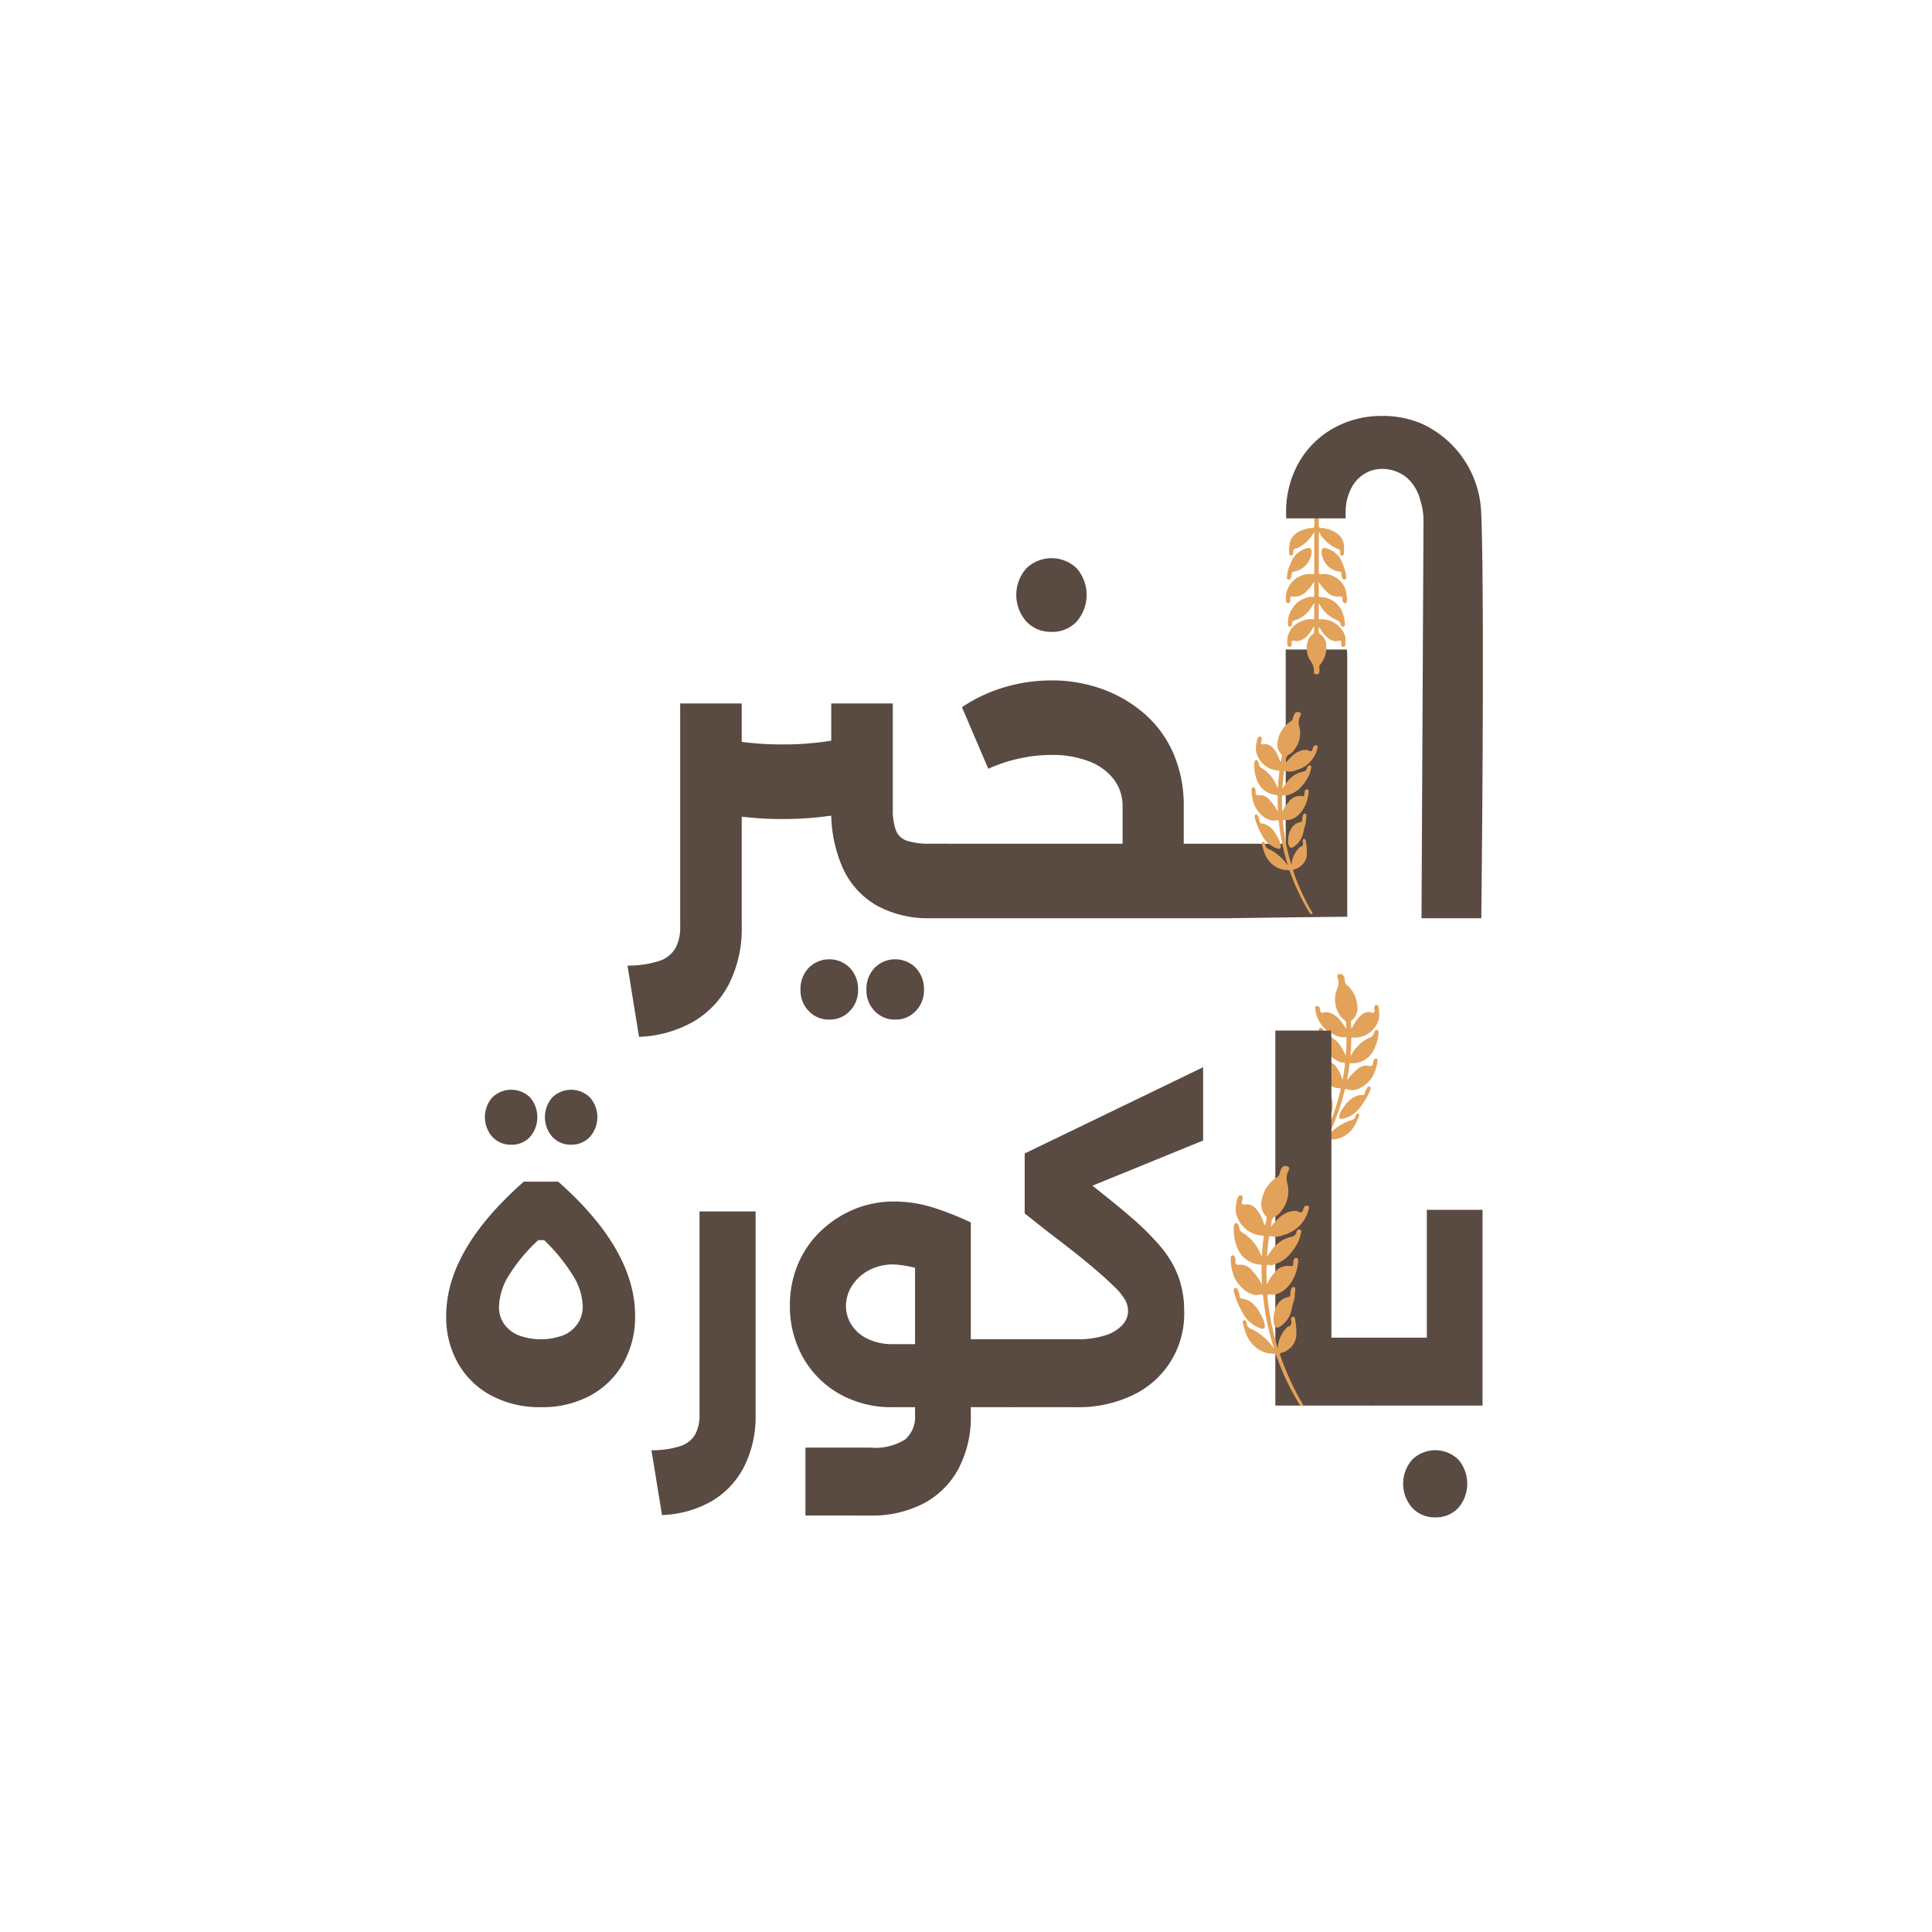 <svg xmlns="http://www.w3.org/2000/svg" xmlns:xlink="http://www.w3.org/1999/xlink" width="122" height="122" viewBox="0 0 122 122">
  <defs>
    <clipPath id="clip-path">
      <rect id="Rectangle_1222" data-name="Rectangle 1222" width="122" height="122" transform="translate(-0.161 0)" fill="none"/>
    </clipPath>
  </defs>
  <g id="Group_727" data-name="Group 727" transform="translate(-18.712 60.127)">
    <g id="Group_726" data-name="Group 726" transform="translate(18.873 -60.127)" clip-path="url(#clip-path)">
      <path id="Path_810" data-name="Path 810" d="M745.224,493.061c.084.016.108.11.076.193-.081.211-.045.322.11.368.019.006.031.032.047.049a1.738,1.738,0,0,1,.363,1.229,14.4,14.4,0,0,0,.956-2.756c.03-.129-.027-.144-.1-.142-.8.005-1.4-1.026-1.3-2.095.009-.077.049-.111.111-.113a.128.128,0,0,1,.138.121.773.773,0,0,1,0,.194c-.017.131.021.182.143.176a.9.9,0,0,1,.817.489,2.293,2.293,0,0,1,.322.72c.068-.309.107-.614.153-.917.025-.165-.024-.216-.155-.186a.22.22,0,0,1-.136-.024,2.079,2.079,0,0,1-.715-.487,3.368,3.368,0,0,1-.533-.953,2.194,2.194,0,0,1-.095-.572c-.014-.078,0-.142.078-.155a.155.155,0,0,1,.176.121c.009.279.18.321.383.4a1.823,1.823,0,0,1,.855.845c.067.114.122.236.2.393.029-.39.04-.734.041-1.079,0-.062,0-.1-.083-.091a1.187,1.187,0,0,1-.731-.179,1.948,1.948,0,0,1-1.155-1.6c-.008-.088-.026-.178.1-.188a.174.174,0,0,1,.176.115c.051.1-.007.231.1.293s.194-.04.3-.024c.065.01.13.012.195.027a1.451,1.451,0,0,1,.673.453,5.969,5.969,0,0,1,.415.59c0-.107-.013-.18-.012-.251a.373.373,0,0,0-.179-.374.892.892,0,0,1-.272-.335,1.749,1.749,0,0,1-.123-1.565.926.926,0,0,0,.029-.729c-.048-.118-.006-.2.128-.218a.244.244,0,0,1,.281.172,1.054,1.054,0,0,1,.065.3.26.26,0,0,0,.1.2,1.9,1.9,0,0,1,.678,1.376.955.955,0,0,1-.356.876.1.1,0,0,0-.052.1c.009.134.015.268.02.4a.415.415,0,0,0,.132-.168,2.073,2.073,0,0,1,.466-.634.751.751,0,0,1,.548-.223c.1,0,.215.094.291.025s.009-.211.017-.319c.006-.081.029-.138.108-.148a.137.137,0,0,1,.165.121,2.165,2.165,0,0,1,.021.755,1.58,1.58,0,0,1-1.649,1.176c-.066-.01-.092-.007-.092.07,0,.352-.02.7-.05,1.057.023-.005.029,0,.032-.008.013-.019.026-.04.038-.06a2.493,2.493,0,0,1,1.082-1.032c.24-.1.243-.1.346-.363.007-.018.015-.035.023-.052.035-.079.09-.121.166-.092s.093.106.083.193a2.746,2.746,0,0,1-.306,1.071,1.494,1.494,0,0,1-1.408.835c-.053-.008-.107-.019-.118.074q-.063.51-.163,1.014a3.211,3.211,0,0,1,.63-.677.821.821,0,0,1,.749-.248c.152.042.265.033.271-.22a.417.417,0,0,1,.051-.146c.033-.073.085-.112.15-.1s.1.1.078.179a2.851,2.851,0,0,1-.352,1.033c-.347.509-1.037.962-1.56.734-.115-.049-.142,0-.174.13a14.122,14.122,0,0,1-.906,2.567c-.022.047-.044.094-.081.171a3.387,3.387,0,0,1,1.271-.869c.179-.055.344-.047.432-.349.021-.073.1-.137.17-.108s.051.109.018.191c-.054.133-.111.264-.173.394a1.836,1.836,0,0,1-.694.8,1.539,1.539,0,0,1-1.041.228c-.116-.015-.152.046-.214.165a14.049,14.049,0,0,1-1.476,2.266c-.087.11-.2.266-.3.232s.043-.176.123-.279a14.636,14.636,0,0,0,1.457-2.3c.06-.117.062-.164-.023-.2a.983.983,0,0,1-.358-.238,1.061,1.061,0,0,1-.328-.821,3.913,3.913,0,0,1,.185-.862c.021-.085.047-.168.136-.15" transform="translate(-662.293 -423.293)" fill="#e3a259"/>
      <path id="Path_811" data-name="Path 811" d="M755.449,543.36c.092-.007.128.079.138.168a.893.893,0,0,1,0,.244c-.018.111.014.149.1.179.665.228.722,1.039.6,1.526-.082.24-.217.307-.367.172a1.5,1.5,0,0,1-.523-1.167c0-.189-.067-.36-.065-.55,0-.127.023-.255.02-.383,0-.1.007-.183.105-.19" transform="translate(-672.342 -475.246)" fill="#e3a259"/>
      <path id="Path_812" data-name="Path 812" d="M769.091,549.254a1.774,1.774,0,0,1-.97.536c-.207.039-.252-.064-.168-.289.015-.041.027-.084.046-.123a1.225,1.225,0,0,1,.075-.13c.356-.556.747-.968,1.313-.957.09,0,.13-.04.156-.148a1.014,1.014,0,0,1,.139-.3c.052-.083.121-.113.181-.074s.053.115.015.209a4.028,4.028,0,0,1-.473.861,3.774,3.774,0,0,1-.316.415" transform="translate(-683.513 -479.144)" fill="#e3a259"/>
      <path id="Path_813" data-name="Path 813" d="M741.746,217.566a.122.122,0,0,0,.136.09.119.119,0,0,0,.107-.139,2.146,2.146,0,0,0-.151-.879,1.493,1.493,0,0,0-1.468-.816c-.137.025-.154-.02-.154-.137,0-.787,0-1.575,0-2.362v-.163a2.383,2.383,0,0,0,1.02.994c.178.08.364.1.322.369a.115.115,0,0,0,.141.12c.092-.012.106-.08.108-.154,0-.119,0-.237,0-.356a1.059,1.059,0,0,0-.348-.8,1.831,1.831,0,0,0-1.093-.421c-.149-.014-.155-.074-.154-.19q.005-1.157,0-2.314c0-.119.025-.284-.148-.284s-.135.163-.136.274c0,.782-.006,1.564,0,2.346,0,.114-.023.154-.148.164a1.99,1.99,0,0,0-.566.122,1.252,1.252,0,0,0-.783.646,2.064,2.064,0,0,0-.093.806c0,.08,0,.159.11.161a.139.139,0,0,0,.148-.157c-.025-.2.058-.295.255-.3a.217.217,0,0,0,.073-.034,2.494,2.494,0,0,0,1-.988c0,.874,0,1.713,0,2.553,0,.116-.065.12-.147.108a1.519,1.519,0,0,0-1.632,1.72.13.13,0,0,0,.255.016.67.67,0,0,0,.008-.177c-.013-.122.03-.164.155-.146a1,1,0,0,0,.893-.348,2.6,2.6,0,0,0,.455-.591c.011.276,0,.546.013.815.005.146-.05.186-.181.146a.263.263,0,0,0-.143.007,1.931,1.931,0,0,0-.764.366,2.085,2.085,0,0,0-.522.833,1.574,1.574,0,0,0-.048.527c-.005.072.012.132.091.147a.126.126,0,0,0,.157-.106c-.016-.257.149-.288.343-.35a1.77,1.77,0,0,0,.841-.7c.071-.1.134-.2.221-.328,0,.342,0,.643,0,.945,0,.054,0,.089-.081.076a1.165,1.165,0,0,0-.705.123,1.323,1.323,0,0,0-.9,1.443c.009.083.011.167.123.175.079.006.116-.04.138-.109.028-.091-.047-.214.04-.272s.184.037.282.022c.058-.009.118-.011.175-.025a1.208,1.208,0,0,0,.571-.4c.136-.144.211-.331.353-.508,0,.094,0,.156,0,.219a.439.439,0,0,1-.012.17.46.46,0,0,1,.305-.006c0-.111,0-.221,0-.332a.407.407,0,0,1,.132.148,1.891,1.891,0,0,0,.469.547.776.776,0,0,0,.519.188c.091,0,.193-.077.266-.021s.019.172.034.26c.011.066.036.112.108.119s.139-.03.142-.1a1.788,1.788,0,0,0-.009-.611,1.6,1.6,0,0,0-1.572-1.033c-.064.005-.089,0-.089-.065,0-.3,0-.608,0-.917.022.007.029.006.031.009s.022.037.034.055a2.2,2.2,0,0,0,1.005.943c.229.1.23.093.32.314.006.015.014.029.021.044a.124.124,0,0,0,.156.081c.075-.022.092-.084.086-.155a2.238,2.238,0,0,0-.221-.892,1.517,1.517,0,0,0-1.322-.818c-.055,0-.112.006-.112-.076q0-.446,0-.892a2.443,2.443,0,0,0,.532.652.888.888,0,0,0,.727.283c.163-.02.276,0,.239.206a.274.274,0,0,0,.029.125" transform="translate(-657.094 -179.57)" fill="#e3a259"/>
      <path id="Path_814" data-name="Path 814" d="M738.727,248.041c.1.02.149-.053.174-.133a.737.737,0,0,0,.038-.221c0-.1.044-.132.142-.146A1.364,1.364,0,0,0,740.2,246.3c0-.223-.125-.308-.354-.22a1.457,1.457,0,0,0-.97.933,5.121,5.121,0,0,0-.192.486c-.022.115-.021.236-.043.351-.018.091-.018.168.087.189" transform="translate(-657.531 -211.446)" fill="#e3a259"/>
      <path id="Path_815" data-name="Path 815" d="M759.24,246.711a1.56,1.56,0,0,0-.856-.623c-.218-.073-.319.005-.318.213a.781.781,0,0,0,0,.113.7.7,0,0,0,.033.125,1.3,1.3,0,0,0,1.1,1.016c.1.011.127.051.121.144a.589.589,0,0,0,.057.266.132.132,0,0,0,.171.084c.078-.025.09-.087.079-.169a2.926,2.926,0,0,0-.211-.775,2.6,2.6,0,0,0-.18-.394" transform="translate(-674.774 -211.458)" fill="#e3a259"/>
      <path id="Path_816" data-name="Path 816" d="M750.2,293.154a.267.267,0,0,1-.129.154.627.627,0,0,0-.219.293,1.408,1.408,0,0,0,.143,1.385.95.95,0,0,1,.186.634.148.148,0,0,0,.16.178.17.17,0,0,0,.195-.169.937.937,0,0,0-.01-.257.19.19,0,0,1,.045-.177,1.6,1.6,0,0,0,.391-1.194.907.907,0,0,0-.4-.749.1.1,0,0,1-.055-.089v-.014a.458.458,0,0,0-.305.005" transform="translate(-667.378 -253.217)" fill="#e3a259"/>
      <path id="Path_817" data-name="Path 817" d="M272.492,555.385h2.185q4.851,4.289,4.852,8.456a5.94,5.94,0,0,1-.747,3.012,5.3,5.3,0,0,1-2.081,2.036,6.376,6.376,0,0,1-3.127.735,6.458,6.458,0,0,1-3.127-.735,5.259,5.259,0,0,1-2.1-2.036,5.887,5.887,0,0,1-.747-2.987q0-4.168,4.9-8.48m-.8-2.337a1.567,1.567,0,0,1-1.184-.494,1.884,1.884,0,0,1,0-2.494,1.71,1.71,0,0,1,2.38,0,1.92,1.92,0,0,1,0,2.494,1.558,1.558,0,0,1-1.2.494m1.725,6.023a10.617,10.617,0,0,0-1.885,2.265,3.929,3.929,0,0,0-.6,1.952,1.833,1.833,0,0,0,.322,1.084,2.088,2.088,0,0,0,.908.711,4.078,4.078,0,0,0,2.828,0,2.023,2.023,0,0,0,.908-.735,1.949,1.949,0,0,0,.322-1.108,3.868,3.868,0,0,0-.6-1.9,11.215,11.215,0,0,0-1.839-2.265Zm2.069-6.023a1.567,1.567,0,0,1-1.184-.494,1.884,1.884,0,0,1,0-2.494,1.7,1.7,0,0,1,2.368,0,1.884,1.884,0,0,1,0,2.494,1.568,1.568,0,0,1-1.184.494" transform="translate(-239.586 -480.765)" fill="#594a42"/>
      <path id="Path_818" data-name="Path 818" d="M382.65,632.846a5.855,5.855,0,0,0,1.828-.265,1.674,1.674,0,0,0,.932-.735,2.519,2.519,0,0,0,.276-1.241V617.764h3.541V630.6a7.027,7.027,0,0,1-.724,3.277,5.329,5.329,0,0,1-2.047,2.18,6.777,6.777,0,0,1-3.139.879Z" transform="translate(-341.674 -541.265)" fill="#594a42"/>
      <path id="Path_819" data-name="Path 819" d="M466.7,625.193a6.667,6.667,0,0,1-3.449-.867A6.06,6.06,0,0,1,460.976,622a6.54,6.54,0,0,1-.8-3.216,6.624,6.624,0,0,1,.506-2.614,6.241,6.241,0,0,1,1.414-2.072,6.808,6.808,0,0,1,2.1-1.385,6.479,6.479,0,0,1,2.552-.506,8.169,8.169,0,0,1,2.6.422,18.605,18.605,0,0,1,2.253.9l-1.448,3.807a6.857,6.857,0,0,0-3.4-1.156,3.263,3.263,0,0,0-1.6.373,2.842,2.842,0,0,0-1.058.976,2.358,2.358,0,0,0-.379,1.277,2.2,2.2,0,0,0,.345,1.18,2.448,2.448,0,0,0,1.023.891,3.6,3.6,0,0,0,1.621.337h3.656v3.975Zm-5.542,6.842v-4.289h4.093a3.527,3.527,0,0,0,2.207-.518,1.88,1.88,0,0,0,.621-1.53V613.532H471.6V625.7a6.967,6.967,0,0,1-.782,3.385,5.309,5.309,0,0,1-2.207,2.192,7.045,7.045,0,0,1-3.357.759Zm9.657-11.13h3.472v4.288h-3.472Zm3.472,4.288V620.9q.207,0,.333.578a7.517,7.517,0,0,1,.126,1.542,7.85,7.85,0,0,1-.126,1.578q-.126.591-.333.59" transform="translate(-410.457 -536.334)" fill="#594a42"/>
      <path id="Path_820" data-name="Path 820" d="M581.808,558.434q-.207,0-.333-.59a7.853,7.853,0,0,1-.127-1.578,7.52,7.52,0,0,1,.127-1.542q.127-.578.333-.578Zm0,0v-4.288h4a5.7,5.7,0,0,0,1.782-.241,2.488,2.488,0,0,0,1.092-.651,1.309,1.309,0,0,0,.368-.891,1.472,1.472,0,0,0-.172-.675,3.825,3.825,0,0,0-.69-.855q-.518-.518-1.506-1.349t-2.644-2.084l-1.518-1.2,2.161-3.4,1.61,1.253q1.678,1.3,2.874,2.325a16.392,16.392,0,0,1,1.955,1.939,6.439,6.439,0,0,1,1.115,1.891,6.25,6.25,0,0,1,.356,2.156,5.657,5.657,0,0,1-3.277,5.324,7.889,7.889,0,0,1-3.506.747Zm.713-12.239v-3.782l11.267-5.445v4.626Z" transform="translate(-517.976 -469.575)" fill="#594a42"/>
      <path id="Path_821" data-name="Path 821" d="M738.612,536.372c-.083-.385-.194-.579-.333-.579v4.288c.14,0,.25-.2.333-.59a7.737,7.737,0,0,0,.126-1.577,7.414,7.414,0,0,0-.126-1.541m-3.024,3.709h2.69v-4.288h-2.69ZM735.7,516.4h-3.515v23.683h3.54V517.04c0-.217-.009-.43-.025-.642" transform="translate(-651.812 -451.324)" fill="#594a42"/>
      <path id="Path_822" data-name="Path 822" d="M782.622,629.227q-.207,0-.333-.59a7.855,7.855,0,0,1-.127-1.578,7.52,7.52,0,0,1,.127-1.542q.127-.578.333-.578Zm3.472-12.359h3.518v12.359h-6.99v-4.288h3.472Zm.529,19.418a1.918,1.918,0,0,1-1.449-.6,2.307,2.307,0,0,1,0-3.048,2.087,2.087,0,0,1,2.909,0,2.342,2.342,0,0,1,0,3.048,1.909,1.909,0,0,1-1.46.6" transform="translate(-696.155 -540.47)" fill="#594a42"/>
      <path id="Path_823" data-name="Path 823" d="M369.226,349.727a6.427,6.427,0,0,0,2.006-.291,1.836,1.836,0,0,0,1.022-.806,2.765,2.765,0,0,0,.3-1.362V333.176h3.886v14.092a7.714,7.714,0,0,1-.795,3.6,5.851,5.851,0,0,1-2.246,2.393,7.44,7.44,0,0,1-3.445.965Zm9.791-9.253a21.7,21.7,0,0,1-3.318-.251,21.275,21.275,0,0,1-3.142-.727V334.6a13.7,13.7,0,0,0,3.015.872,19.826,19.826,0,0,0,3.445.291,18.722,18.722,0,0,0,3.444-.3,14.807,14.807,0,0,0,3.015-.886v4.918a21.372,21.372,0,0,1-3.129.727,21.635,21.635,0,0,1-3.331.251m2.952,12.664a1.721,1.721,0,0,1-1.3-.542,1.86,1.86,0,0,1-.517-1.335,1.927,1.927,0,0,1,.517-1.388,1.829,1.829,0,0,1,2.6,0,1.929,1.929,0,0,1,.518,1.388,1.861,1.861,0,0,1-.518,1.335,1.723,1.723,0,0,1-1.3.542m6.409-6.4a6.747,6.747,0,0,1-3.419-.806,5.2,5.2,0,0,1-2.132-2.353,8.691,8.691,0,0,1-.732-3.741v-6.663h3.886v6.663a3.8,3.8,0,0,0,.189,1.335,1.122,1.122,0,0,0,.707.674,4.677,4.677,0,0,0,1.5.185h.934v4.706Zm-2.246,6.4a1.721,1.721,0,0,1-1.3-.542,1.86,1.86,0,0,1-.517-1.335,1.927,1.927,0,0,1,.517-1.388,1.829,1.829,0,0,1,2.6,0,1.929,1.929,0,0,1,.517,1.388,1.861,1.861,0,0,1-.517,1.335,1.722,1.722,0,0,1-1.3.542m3.18-6.4v-4.706q.227,0,.366.634a8.262,8.262,0,0,1,.139,1.692,8.628,8.628,0,0,1-.139,1.732q-.139.648-.366.648" transform="translate(-329.763 -288.754)" fill="#594a42"/>
      <path id="Path_824" data-name="Path 824" d="M543.458,274.518q-.227,0-.366-.648a8.638,8.638,0,0,1-.138-1.732,8.271,8.271,0,0,1,.138-1.692q.139-.635.366-.634Zm0,0v-4.706h16l-.807,4.706Zm11.178-2.565v-4.495a2.776,2.776,0,0,0-.53-1.679,3.54,3.54,0,0,0-1.539-1.15,6.335,6.335,0,0,0-2.448-.423,9.167,9.167,0,0,0-2.12.251,9.4,9.4,0,0,0-1.842.621l-1.665-3.887a9.74,9.74,0,0,1,2.713-1.269,10.459,10.459,0,0,1,2.94-.423,9.335,9.335,0,0,1,3.192.542,8.4,8.4,0,0,1,2.675,1.56,7.033,7.033,0,0,1,1.829,2.5,8.211,8.211,0,0,1,.656,3.358v4.495Zm-4.492-15.519a2.1,2.1,0,0,1-1.59-.661,2.532,2.532,0,0,1,0-3.345,2.29,2.29,0,0,1,3.192,0,2.571,2.571,0,0,1,0,3.345,2.094,2.094,0,0,1-1.6.661m7.772,13.378h3.533v4.706h-3.533Zm3.533,4.706v-4.706q.227,0,.366.634a8.255,8.255,0,0,1,.139,1.692,8.621,8.621,0,0,1-.139,1.732q-.139.648-.366.648" transform="translate(-483.909 -216.533)" fill="#594a42"/>
      <path id="Path_825" data-name="Path 825" d="M703.08,416.462q-.227,0-.366-.648a8.628,8.628,0,0,1-.139-1.732,8.262,8.262,0,0,1,.139-1.692q.139-.635.366-.634Zm0,0v-4.706h3.583l3.779,4.6-7.362.1" transform="translate(-625.539 -358.476)" fill="#594a42"/>
      <path id="Path_826" data-name="Path 826" d="M741.848,302.957h-3.857v16.872h3.885V303.414a4.025,4.025,0,0,0-.027-.457" transform="translate(-656.963 -261.941)" fill="#594a42"/>
      <path id="Path_827" data-name="Path 827" d="M722.307,345.91c-.082,0-.117.09-.1.172.049.211,0,.311-.152.333-.019,0-.034.027-.051.041a1.66,1.66,0,0,0-.506,1.116,13.77,13.77,0,0,1-.543-2.734c-.012-.126.045-.132.116-.121.756.11,1.464-.786,1.509-1.811,0-.074-.031-.112-.09-.121a.123.123,0,0,0-.147.1.739.739,0,0,0-.028.183c0,.126-.044.169-.158.148a.862.862,0,0,0-.837.355,2.193,2.193,0,0,0-.4.639c-.023-.3-.021-.595-.024-.888,0-.16.052-.2.171-.155a.211.211,0,0,0,.132,0,1.987,1.987,0,0,0,.741-.367,3.218,3.218,0,0,0,.63-.832,2.1,2.1,0,0,0,.165-.529c.023-.072.022-.134-.054-.157a.149.149,0,0,0-.183.092c-.045.263-.212.281-.415.329a1.741,1.741,0,0,0-.921.688c-.078.1-.147.207-.238.346.024-.373.058-.7.1-1.027.008-.059.017-.1.091-.076a1.136,1.136,0,0,0,.716-.073,1.862,1.862,0,0,0,1.3-1.358c.02-.082.048-.165-.066-.191a.167.167,0,0,0-.182.085c-.061.086-.024.219-.133.264s-.178-.063-.284-.063c-.063,0-.125-.006-.188,0a1.385,1.385,0,0,0-.7.341,5.677,5.677,0,0,0-.47.5c.019-.1.036-.168.044-.236a.356.356,0,0,1,.218-.33.853.853,0,0,0,.3-.281,1.672,1.672,0,0,0,.322-1.465.884.884,0,0,1,.069-.693c.061-.105.032-.188-.093-.223a.233.233,0,0,0-.289.126,1,1,0,0,0-.1.272.249.249,0,0,1-.121.175,1.812,1.812,0,0,0-.822,1.213.912.912,0,0,0,.222.876.1.1,0,0,1,.035.1c-.026.125-.049.251-.072.377a.4.4,0,0,1-.1-.176,1.989,1.989,0,0,0-.357-.661.719.719,0,0,0-.49-.284c-.095-.01-.216.06-.279-.014s.019-.2.026-.3c0-.078-.01-.134-.083-.154a.131.131,0,0,0-.172.093,2.076,2.076,0,0,0-.119.712,1.51,1.51,0,0,0,1.406,1.33c.063,0,.088.005.078.079-.044.333-.073.667-.092,1.007-.021-.008-.027-.008-.029-.012-.01-.02-.019-.041-.029-.062a2.383,2.383,0,0,0-.889-1.119c-.214-.128-.217-.126-.28-.389,0-.018-.01-.035-.015-.053-.023-.079-.069-.126-.145-.109s-.1.089-.1.172a2.62,2.62,0,0,0,.149,1.054,1.428,1.428,0,0,0,1.222.976c.051,0,.1,0,.1.086q-.008.491.021.982a3.058,3.058,0,0,0-.507-.723.785.785,0,0,0-.676-.333c-.149.02-.255,0-.228-.244a.4.4,0,0,0-.029-.145c-.021-.073-.066-.117-.129-.11s-.1.078-.1.159a2.724,2.724,0,0,0,.2,1.024c.262.527.855,1.047,1.38.9.115-.031.135.018.147.146a13.514,13.514,0,0,0,.52,2.548c.015.048.029.1.054.173a3.235,3.235,0,0,0-1.089-.989c-.162-.076-.319-.09-.363-.387-.01-.072-.077-.143-.147-.125s-.063.1-.042.178c.034.133.07.265.112.4a1.755,1.755,0,0,0,.552.85,1.469,1.469,0,0,0,.955.353c.112,0,.137.064.18.184a13.413,13.413,0,0,0,1.1,2.339c.068.116.152.277.251.259s-.017-.172-.079-.28a13.971,13.971,0,0,1-1.077-2.367c-.041-.118-.038-.163.048-.185a.94.94,0,0,0,.37-.178,1.013,1.013,0,0,0,.419-.734,3.732,3.732,0,0,0-.062-.84c-.009-.083-.023-.165-.109-.16" transform="translate(-640.104 -292.94)" fill="#e3a259"/>
      <path id="Path_828" data-name="Path 828" d="M740.416,394.893c-.086-.019-.131.058-.153.141a.851.851,0,0,0-.029.232c0,.107-.033.139-.117.156-.66.129-.82.889-.766,1.366.046.238.165.319.324.211a1.437,1.437,0,0,0,.649-1.035c.028-.179.111-.332.134-.512.015-.12.012-.245.032-.365.015-.094.017-.174-.075-.194" transform="translate(-658.162 -343.512)" fill="#e3a259"/>
      <path id="Path_829" data-name="Path 829" d="M721.118,396.858a1.693,1.693,0,0,0,.848.635c.191.064.247-.027.2-.252-.009-.041-.014-.083-.027-.122a1.189,1.189,0,0,0-.054-.133c-.264-.573-.58-1.014-1.117-1.078-.085-.01-.118-.055-.128-.16a.98.98,0,0,0-.092-.3c-.038-.085-.1-.123-.162-.094s-.066.1-.042.2a3.852,3.852,0,0,0,.334.877,3.639,3.639,0,0,0,.244.434" transform="translate(-641.466 -343.912)" fill="#e3a259"/>
      <path id="Path_830" data-name="Path 830" d="M710.965,601.828c-.1.005-.139.107-.116.2.058.251,0,.37-.181.4-.023,0-.04.032-.06.048a1.975,1.975,0,0,0-.6,1.327,16.368,16.368,0,0,1-.646-3.252c-.014-.15.053-.157.139-.144.9.131,1.742-.935,1.8-2.154,0-.089-.037-.133-.107-.144a.146.146,0,0,0-.175.115.868.868,0,0,0-.033.217c0,.15-.053.2-.188.175a1.025,1.025,0,0,0-1,.422,2.607,2.607,0,0,0-.475.76c-.028-.358-.025-.707-.029-1.056,0-.19.061-.24.2-.185a.25.25,0,0,0,.157-.006,2.365,2.365,0,0,0,.881-.436,3.831,3.831,0,0,0,.749-.99,2.5,2.5,0,0,0,.2-.629c.027-.085.026-.159-.064-.187a.177.177,0,0,0-.217.109c-.053.312-.253.334-.494.392a2.071,2.071,0,0,0-1.095.818c-.093.118-.175.247-.283.412.028-.443.069-.833.123-1.221.01-.07.02-.114.108-.09a1.35,1.35,0,0,0,.851-.087,2.214,2.214,0,0,0,1.55-1.615c.023-.1.057-.2-.078-.227a.2.2,0,0,0-.216.1c-.073.1-.029.261-.158.314s-.212-.075-.338-.075c-.075,0-.149-.007-.223,0a1.648,1.648,0,0,0-.829.405,6.775,6.775,0,0,0-.559.6c.022-.12.043-.2.053-.28a.424.424,0,0,1,.26-.392,1.014,1.014,0,0,0,.359-.334,1.988,1.988,0,0,0,.384-1.742,1.05,1.05,0,0,1,.082-.824c.072-.125.038-.223-.11-.265a.277.277,0,0,0-.344.15,1.2,1.2,0,0,0-.119.323.3.3,0,0,1-.144.209,2.155,2.155,0,0,0-.978,1.442,1.085,1.085,0,0,0,.264,1.042.119.119,0,0,1,.042.123c-.031.149-.059.3-.085.449a.47.47,0,0,1-.122-.21,2.363,2.363,0,0,0-.425-.786.854.854,0,0,0-.582-.337c-.113-.012-.257.072-.331-.017s.023-.238.03-.362c.005-.092-.011-.159-.1-.183a.156.156,0,0,0-.2.111,2.467,2.467,0,0,0-.141.846,1.8,1.8,0,0,0,1.672,1.582c.076,0,.1.006.093.094-.052.4-.088.794-.109,1.2-.025-.01-.032-.01-.034-.014-.012-.024-.023-.049-.034-.073a2.834,2.834,0,0,0-1.057-1.331c-.255-.152-.258-.149-.333-.463-.005-.021-.012-.042-.018-.063-.027-.094-.082-.151-.172-.13s-.121.105-.124.2a3.118,3.118,0,0,0,.177,1.253,1.7,1.7,0,0,0,1.454,1.16c.061,0,.123-.005.121.1q-.009.584.025,1.167a3.637,3.637,0,0,0-.6-.86.933.933,0,0,0-.8-.4c-.177.024-.3,0-.271-.29a.476.476,0,0,0-.035-.173c-.026-.087-.078-.139-.154-.131s-.124.093-.116.189a3.239,3.239,0,0,0,.235,1.218c.311.627,1.017,1.245,1.641,1.07.137-.037.16.022.176.174a16.044,16.044,0,0,0,.618,3.031c.017.057.035.113.064.206a3.849,3.849,0,0,0-1.3-1.177c-.193-.091-.38-.107-.432-.46-.012-.085-.092-.17-.175-.149s-.075.114-.05.212c.04.158.083.315.133.471a2.088,2.088,0,0,0,.656,1.011,1.747,1.747,0,0,0,1.136.419c.133,0,.164.076.214.219a15.963,15.963,0,0,0,1.307,2.782c.081.138.181.33.3.308s-.021-.2-.094-.333a16.634,16.634,0,0,1-1.281-2.815c-.049-.141-.045-.194.057-.22a1.115,1.115,0,0,0,.44-.212,1.2,1.2,0,0,0,.5-.873,4.445,4.445,0,0,0-.074-1c-.011-.1-.027-.2-.129-.191" transform="translate(-629.483 -518.666)" fill="#e3a259"/>
      <path id="Path_831" data-name="Path 831" d="M732.5,660.085c-.1-.022-.156.068-.182.168a1.016,1.016,0,0,0-.034.276c0,.127-.039.166-.139.186-.784.153-.975,1.057-.911,1.624.054.283.2.38.386.251a1.71,1.71,0,0,0,.771-1.231c.034-.213.132-.4.159-.609.018-.143.014-.291.038-.434.018-.112.02-.207-.089-.231" transform="translate(-650.961 -578.812)" fill="#e3a259"/>
      <path id="Path_832" data-name="Path 832" d="M709.552,662.422a2.012,2.012,0,0,0,1.008.755c.227.077.294-.032.234-.3-.011-.048-.017-.1-.032-.145a1.377,1.377,0,0,0-.064-.159c-.314-.682-.69-1.206-1.329-1.282-.1-.012-.14-.065-.153-.191a1.163,1.163,0,0,0-.11-.36c-.046-.1-.118-.146-.192-.111s-.078.121-.05.233a4.578,4.578,0,0,0,.4,1.043,4.284,4.284,0,0,0,.291.516" transform="translate(-631.105 -579.288)" fill="#e3a259"/>
      <path id="Path_833" data-name="Path 833" d="M750.21,293.154a.268.268,0,0,1-.129.154.627.627,0,0,0-.219.293,1.408,1.408,0,0,0,.143,1.385.95.95,0,0,1,.186.634.148.148,0,0,0,.16.178.17.17,0,0,0,.195-.169.938.938,0,0,0-.01-.257.19.19,0,0,1,.045-.176,1.6,1.6,0,0,0,.391-1.194.907.907,0,0,0-.4-.749.1.1,0,0,1-.055-.089v-.014a.457.457,0,0,0-.305.005" transform="translate(-667.387 -253.217)" fill="#e3a259"/>
      <path id="Path_834" data-name="Path 834" d="M738.2,178.555v-.295A6.338,6.338,0,0,1,739.02,175a5.758,5.758,0,0,1,2.2-2.154,6.206,6.206,0,0,1,3.041-.759,6.28,6.28,0,0,1,2.47.475,6.431,6.431,0,0,1,3.785,5.593c.135,2.614.153,12.407.01,25.652H746.75q.054-10.78.108-21.56.009-1.734.017-3.468a4.214,4.214,0,0,0-.192-1.337,2.845,2.845,0,0,0-.85-1.446,2.429,2.429,0,0,0-2.084-.506,2.18,2.18,0,0,0-.63.268,2.326,2.326,0,0,0-.844.969,3.392,3.392,0,0,0-.317,1.531v.295Z" transform="translate(-657.147 -145.822)" fill="#594a42"/>
    </g>
  </g>
</svg>
